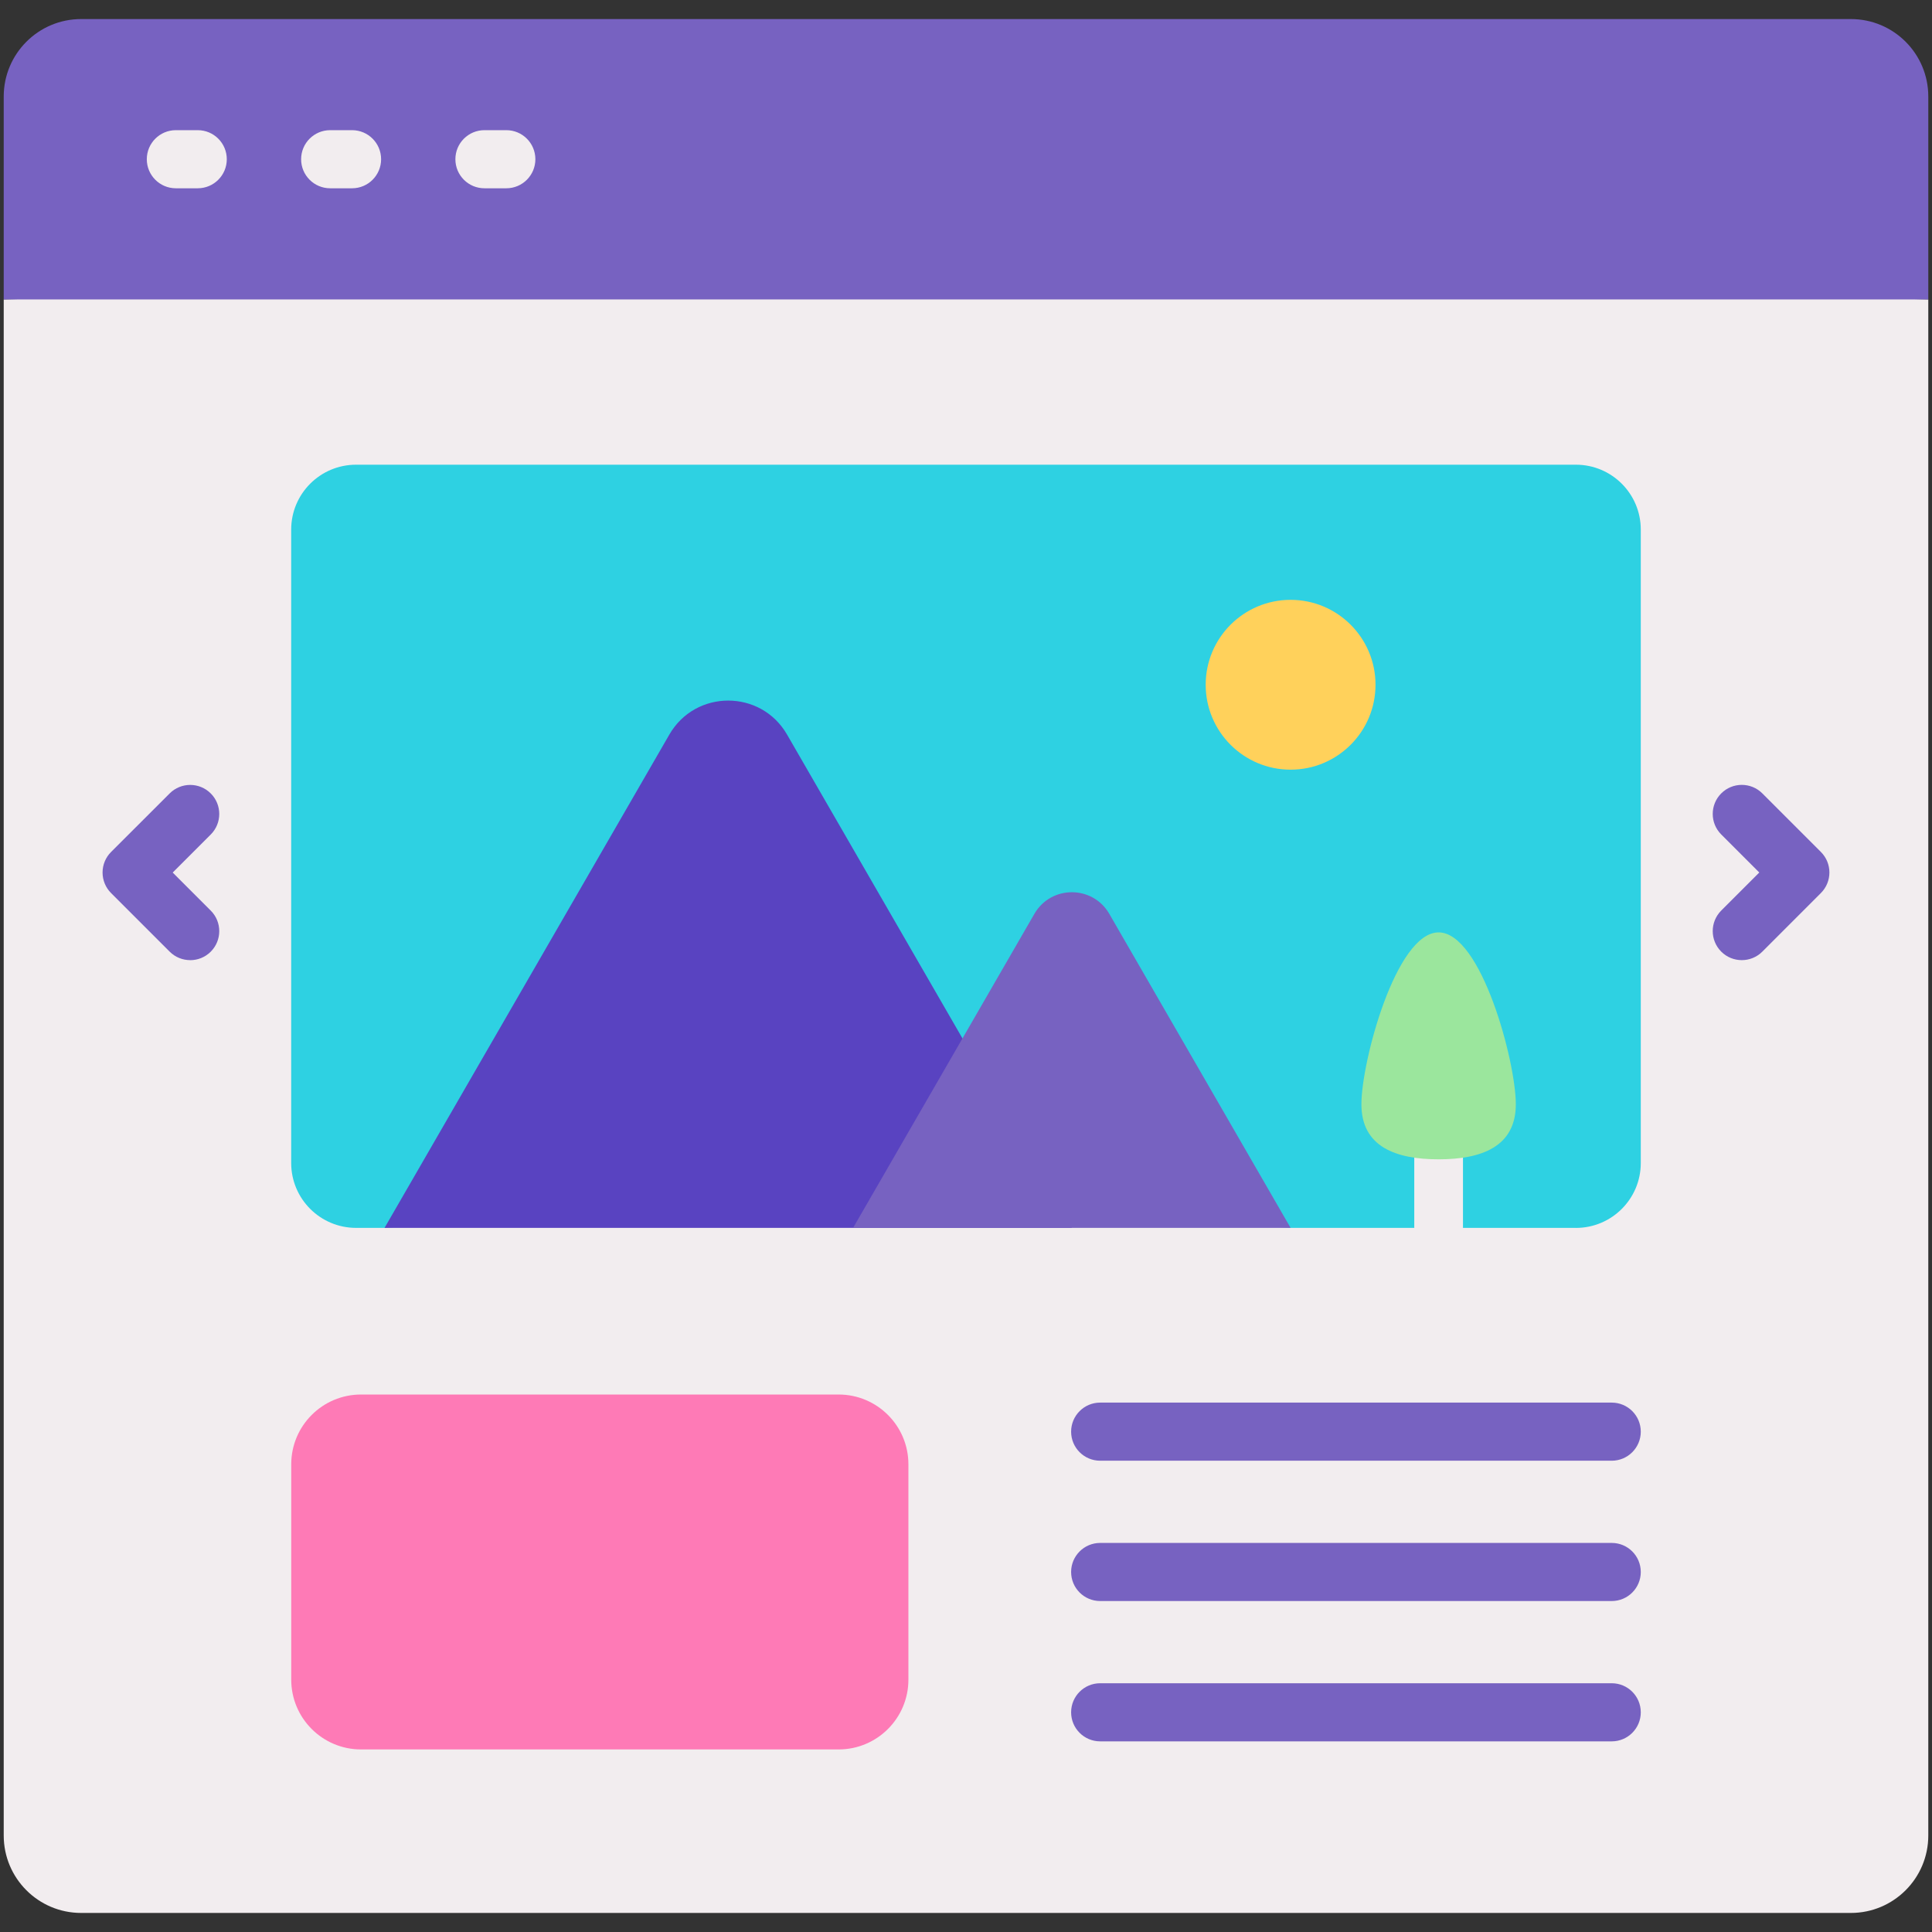 <svg width="478" height="478" viewBox="0 0 478 478" fill="none" xmlns="http://www.w3.org/2000/svg">
<rect x="0" y="0" width="478" height="478" fill="#333333" stroke="none"/>
<g clip-path="url(#clip0_537_3472)">
<path d="M0.922 74.083V454.128C0.922 464.711 9.496 473.285 20.08 473.285H457.924C468.507 473.285 477.082 464.711 477.082 454.128V74.083L239.002 68.075L0.922 74.083Z" fill="#F2EDEF"/>
<path d="M477.082 74.084V23.873C477.082 13.289 468.507 4.715 457.924 4.715H20.08C9.496 4.715 0.922 13.299 0.922 23.873V74.084H477.082Z" fill="#7762C1"/>
<path d="M207.481 345.021H89.325C79.787 345.021 72.055 352.753 72.055 362.291V415.561C72.055 425.099 79.787 432.831 89.325 432.831H207.481C217.019 432.831 224.751 425.099 224.751 415.561V362.291C224.751 352.753 217.019 345.021 207.481 345.021Z" fill="#FE7AB6"/>
<path d="M48.922 46.583H43.509C39.538 46.583 36.32 43.365 36.32 39.394C36.32 35.423 39.538 32.205 43.509 32.205H48.922C52.893 32.205 56.111 35.423 56.111 39.394C56.111 43.365 52.893 46.583 48.922 46.583Z" fill="#F2EDEF"/>
<path d="M87.102 46.583H81.689C77.718 46.583 74.5 43.365 74.5 39.394C74.5 35.423 77.718 32.205 81.689 32.205H87.102C91.073 32.205 94.29 35.423 94.29 39.394C94.29 43.365 91.073 46.583 87.102 46.583Z" fill="#F2EDEF"/>
<path d="M125.269 46.583H119.857C115.886 46.583 112.668 43.365 112.668 39.394C112.668 35.423 115.886 32.205 119.857 32.205H125.269C129.241 32.205 132.458 35.423 132.458 39.394C132.458 43.365 129.241 46.583 125.269 46.583Z" fill="#F2EDEF"/>
<path d="M47.053 237.549C45.212 237.549 43.38 236.852 41.975 235.447L27.477 220.949C26.128 219.6 25.375 217.777 25.375 215.871C25.375 213.964 26.128 212.142 27.477 210.793L41.975 196.304C44.784 193.495 49.332 193.495 52.14 196.304C54.949 199.112 54.949 203.66 52.14 206.469L42.729 215.88L52.14 225.292C54.949 228.1 54.949 232.648 52.14 235.457C50.736 236.861 48.895 237.559 47.063 237.559L47.053 237.549Z" fill="#7762C1"/>
<path d="M430.934 237.549C429.093 237.549 427.261 236.851 425.856 235.447C423.048 232.638 423.048 228.091 425.856 225.282L435.268 215.87L425.856 206.459C423.048 203.65 423.048 199.103 425.856 196.294C428.665 193.485 433.213 193.485 436.021 196.294L450.511 210.783C453.319 213.592 453.319 218.14 450.511 220.948L436.021 235.447C434.617 236.851 432.776 237.549 430.944 237.549H430.934Z" fill="#7762C1"/>
<path d="M398.76 361.399H272.197C268.226 361.399 265.008 358.181 265.008 354.21C265.008 350.239 268.226 347.021 272.197 347.021H398.76C402.732 347.021 405.949 350.239 405.949 354.21C405.949 358.181 402.732 361.399 398.76 361.399Z" fill="#7762C1"/>
<path d="M398.76 396.116H272.197C268.226 396.116 265.008 392.898 265.008 388.927C265.008 384.956 268.226 381.738 272.197 381.738H398.76C402.732 381.738 405.949 384.956 405.949 388.927C405.949 392.898 402.732 396.116 398.76 396.116Z" fill="#7762C1"/>
<path d="M398.76 430.833H272.197C268.226 430.833 265.008 427.615 265.008 423.644C265.008 419.673 268.226 416.455 272.197 416.455H398.76C402.732 416.455 405.949 419.673 405.949 423.644C405.949 427.615 402.732 430.833 398.76 430.833Z" fill="#7762C1"/>
<path d="M389.898 303.792H361.961L355.935 295.756L349.908 303.792H319.311L203.573 295.756L95.135 303.792H88.095C79.232 303.792 72.043 296.603 72.043 287.74V131.025C72.043 122.163 79.232 114.974 88.095 114.974H389.898C398.761 114.974 405.95 122.163 405.95 131.025V287.749C405.95 296.612 398.761 303.801 389.898 303.801V303.792Z" fill="#2ED1E2"/>
<path d="M319.309 190.426C330.912 190.426 340.318 181.02 340.318 169.417C340.318 157.814 330.912 148.408 319.309 148.408C307.707 148.408 298.301 157.814 298.301 169.417C298.301 181.02 307.707 190.426 319.309 190.426Z" fill="#FFD15B"/>
<path d="M165.607 181.738L95.141 303.791H265.191L194.725 181.738C188.252 170.531 172.08 170.531 165.607 181.738L95.141 303.791H265.191L194.725 181.738C188.252 170.531 172.08 170.531 165.607 181.738Z" fill="#5943C1"/>
<path d="M255.92 226.099L211.066 303.791H319.309L274.455 226.099C270.335 218.966 260.04 218.966 255.92 226.099L211.066 303.791H319.309L274.455 226.099C270.335 218.966 260.04 218.966 255.92 226.099Z" fill="#7762C1"/>
<path d="M361.959 303.793V280.887C361.959 277.557 359.262 274.86 355.933 274.86C352.603 274.86 349.906 277.557 349.906 280.887V303.793H361.959Z" fill="#F2EDEF"/>
<path d="M375.033 273.204C375.033 283.75 366.486 286.829 355.93 286.829C345.375 286.829 336.828 283.75 336.828 273.204C336.828 262.658 345.375 230.685 355.93 230.685C366.486 230.685 375.033 262.658 375.033 273.204Z" fill="#9BE69D"/>
</g>
<defs>
<clipPath id="clip0_537_3472">
<rect width="476.16" height="476.16" fill="white" transform="translate(0.922 0.92)"/>
</clipPath>
</defs>
</svg>

